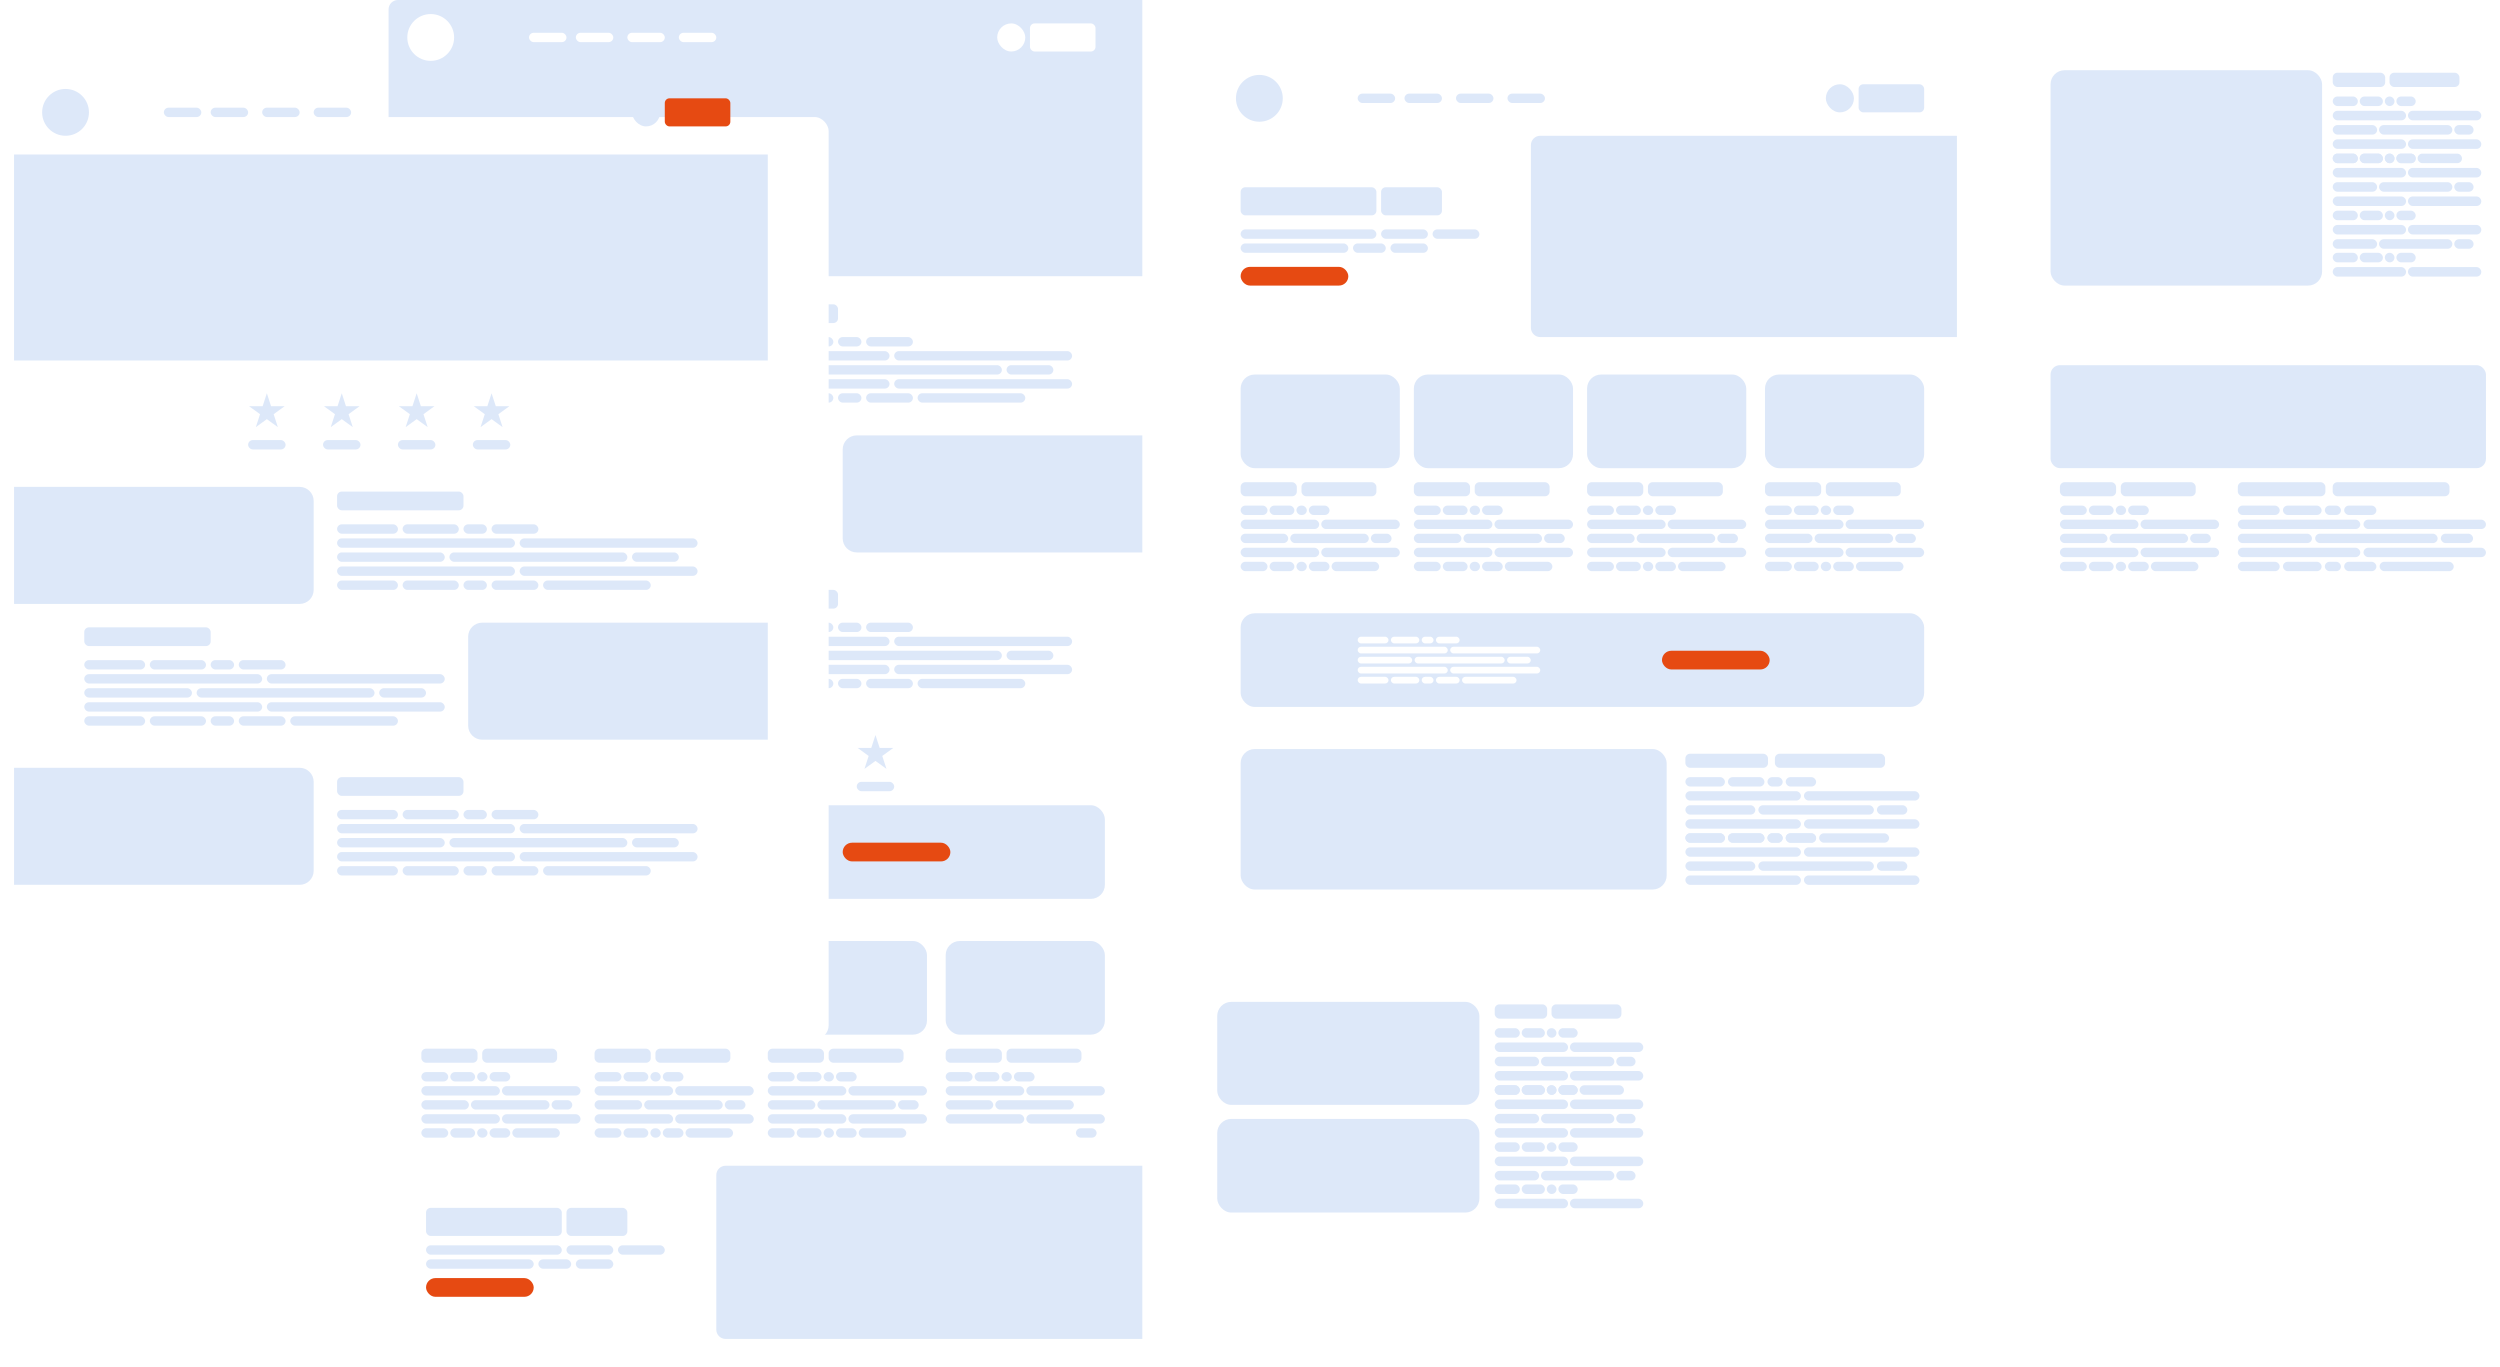 <svg width="534" height="292" viewBox="0 0 534 292" fill="none" xmlns="http://www.w3.org/2000/svg">
<rect x="435" y="12" width="99" height="52" rx="3" fill="white"/>
<rect x="498.276" y="20.617" width="5.356" height="2.033" rx="1" fill="#DDE8F9"/>
<rect x="498.276" y="45" width="5.356" height="2.033" rx="1" fill="#DDE8F9"/>
<rect x="498.276" y="54" width="5.356" height="2.033" rx="1" fill="#DDE8F9"/>
<rect x="498.276" y="32.817" width="5.356" height="2.033" rx="1" fill="#DDE8F9"/>
<rect x="498.276" y="32.817" width="5.356" height="2.033" rx="1" fill="#DDE8F9"/>
<rect x="498.276" y="23.667" width="15.656" height="2.033" rx="1" fill="#DDE8F9"/>
<rect x="498.276" y="48.05" width="15.656" height="2.033" rx="1" fill="#DDE8F9"/>
<rect x="498.276" y="57.05" width="15.656" height="2.033" rx="1" fill="#DDE8F9"/>
<rect x="498.276" y="35.867" width="15.656" height="2.033" rx="1" fill="#DDE8F9"/>
<rect x="498.276" y="29.767" width="15.656" height="2.033" rx="1" fill="#DDE8F9"/>
<rect x="498.276" y="41.967" width="15.656" height="2.033" rx="1" fill="#DDE8F9"/>
<rect x="498.276" y="26.717" width="9.476" height="2.033" rx="1" fill="#DDE8F9"/>
<rect x="498.276" y="51.1" width="9.476" height="2.033" rx="1" fill="#DDE8F9"/>
<rect x="498.276" y="38.917" width="9.476" height="2.033" rx="1" fill="#DDE8F9"/>
<rect x="516.404" y="32.817" width="9.476" height="2.033" rx="1" fill="#DDE8F9"/>
<rect x="508.164" y="26.717" width="15.656" height="2.033" rx="1" fill="#DDE8F9"/>
<rect x="508.164" y="51.1" width="15.656" height="2.033" rx="1" fill="#DDE8F9"/>
<rect x="508.164" y="38.917" width="15.656" height="2.033" rx="1" fill="#DDE8F9"/>
<rect x="514.344" y="23.667" width="15.656" height="2.033" rx="1" fill="#DDE8F9"/>
<rect x="514.344" y="48.05" width="15.656" height="2.033" rx="1" fill="#DDE8F9"/>
<rect x="514.344" y="57.05" width="15.656" height="2.033" rx="1" fill="#DDE8F9"/>
<rect x="514.344" y="35.867" width="15.656" height="2.033" rx="1" fill="#DDE8F9"/>
<rect x="514.344" y="29.767" width="15.656" height="2.033" rx="1" fill="#DDE8F9"/>
<rect x="514.344" y="41.967" width="15.656" height="2.033" rx="1" fill="#DDE8F9"/>
<rect x="504.044" y="20.617" width="4.944" height="2.033" rx="1" fill="#DDE8F9"/>
<rect x="504.044" y="45" width="4.944" height="2.033" rx="1" fill="#DDE8F9"/>
<rect x="504.044" y="54" width="4.944" height="2.033" rx="1" fill="#DDE8F9"/>
<rect x="504.044" y="32.817" width="4.944" height="2.033" rx="1" fill="#DDE8F9"/>
<rect x="504.044" y="32.817" width="4.944" height="2.033" rx="1" fill="#DDE8F9"/>
<rect x="509.4" y="20.617" width="2.06" height="2.033" rx="1" fill="#DDE8F9"/>
<rect x="509.4" y="45" width="2.06" height="2.033" rx="1" fill="#DDE8F9"/>
<rect x="509.4" y="54" width="2.06" height="2.033" rx="1" fill="#DDE8F9"/>
<rect x="509.4" y="32.817" width="2.06" height="2.033" rx="1" fill="#DDE8F9"/>
<rect x="509.4" y="32.817" width="2.06" height="2.033" rx="1" fill="#DDE8F9"/>
<rect x="511.872" y="20.617" width="4.12" height="2.033" rx="1" fill="#DDE8F9"/>
<rect x="511.872" y="45" width="4.12" height="2.033" rx="1" fill="#DDE8F9"/>
<rect x="511.872" y="54" width="4.12" height="2.033" rx="1" fill="#DDE8F9"/>
<rect x="511.872" y="32.817" width="4.12" height="2.033" rx="1" fill="#DDE8F9"/>
<rect x="511.872" y="32.817" width="4.12" height="2.033" rx="1" fill="#DDE8F9"/>
<rect x="524.232" y="26.717" width="4.12" height="2.033" rx="1" fill="#DDE8F9"/>
<rect x="524.232" y="51.1" width="4.12" height="2.033" rx="1" fill="#DDE8F9"/>
<rect x="524.232" y="38.917" width="4.12" height="2.033" rx="1" fill="#DDE8F9"/>
<rect x="498.276" y="15.533" width="11.197" height="3.05" rx="1" fill="#DDE8F9"/>
<rect x="510.406" y="15.533" width="14.929" height="3.05" rx="1" fill="#DDE8F9"/>
<rect x="438" y="15" width="58" height="46" rx="3" fill="#DDE8F9"/>
<rect x="435" y="75" width="99" height="51" rx="3" fill="white"/>
<rect x="440" y="108" width="5.74" height="2" rx="1" fill="#DDE8F9"/>
<rect x="440" y="120" width="5.74" height="2" rx="1" fill="#DDE8F9"/>
<rect x="440" y="111" width="16.779" height="2" rx="1" fill="#DDE8F9"/>
<rect x="440" y="117" width="16.779" height="2" rx="1" fill="#DDE8F9"/>
<rect x="440" y="114" width="10.156" height="2" rx="1" fill="#DDE8F9"/>
<rect x="459.429" y="120" width="10.156" height="2" rx="1" fill="#DDE8F9"/>
<rect x="450.597" y="114" width="16.779" height="2" rx="1" fill="#DDE8F9"/>
<rect x="457.221" y="111" width="16.779" height="2" rx="1" fill="#DDE8F9"/>
<rect x="457.221" y="117" width="16.779" height="2" rx="1" fill="#DDE8F9"/>
<rect x="446.182" y="108" width="5.299" height="2" rx="1" fill="#DDE8F9"/>
<rect x="446.182" y="120" width="5.299" height="2" rx="1" fill="#DDE8F9"/>
<rect x="451.922" y="108" width="2.208" height="2" rx="1" fill="#DDE8F9"/>
<rect x="451.922" y="120" width="2.208" height="2" rx="1" fill="#DDE8F9"/>
<rect x="454.571" y="108" width="4.416" height="2" rx="1" fill="#DDE8F9"/>
<rect x="454.571" y="120" width="4.416" height="2" rx="1" fill="#DDE8F9"/>
<rect x="467.818" y="114" width="4.416" height="2" rx="1" fill="#DDE8F9"/>
<rect x="440" y="103" width="12" height="3" rx="1" fill="#DDE8F9"/>
<rect x="453" y="103" width="16" height="3" rx="1" fill="#DDE8F9"/>
<rect x="478" y="108" width="8.948" height="2" rx="1" fill="#DDE8F9"/>
<rect x="478" y="120" width="8.948" height="2" rx="1" fill="#DDE8F9"/>
<rect x="478" y="111" width="26.156" height="2" rx="1" fill="#DDE8F9"/>
<rect x="478" y="117" width="26.156" height="2" rx="1" fill="#DDE8F9"/>
<rect x="478" y="114" width="15.831" height="2" rx="1" fill="#DDE8F9"/>
<rect x="508.286" y="120" width="15.831" height="2" rx="1" fill="#DDE8F9"/>
<rect x="494.52" y="114" width="26.156" height="2" rx="1" fill="#DDE8F9"/>
<rect x="504.844" y="111" width="26.156" height="2" rx="1" fill="#DDE8F9"/>
<rect x="504.844" y="117" width="26.156" height="2" rx="1" fill="#DDE8F9"/>
<rect x="487.636" y="108" width="8.26" height="2" rx="1" fill="#DDE8F9"/>
<rect x="487.636" y="120" width="8.26" height="2" rx="1" fill="#DDE8F9"/>
<rect x="496.584" y="108" width="3.442" height="2" rx="1" fill="#DDE8F9"/>
<rect x="496.584" y="120" width="3.442" height="2" rx="1" fill="#DDE8F9"/>
<rect x="500.714" y="108" width="6.883" height="2" rx="1" fill="#DDE8F9"/>
<rect x="500.714" y="120" width="6.883" height="2" rx="1" fill="#DDE8F9"/>
<rect x="521.364" y="114" width="6.883" height="2" rx="1" fill="#DDE8F9"/>
<rect x="478" y="103" width="18.706" height="3" rx="1" fill="#DDE8F9"/>
<rect x="498.265" y="103" width="24.941" height="3" rx="1" fill="#DDE8F9"/>
<rect x="438" y="78" width="93" height="22" rx="2" fill="#DDE8F9"/>
<rect x="257" y="211" width="99" height="51" rx="3" fill="white"/>
<rect x="319.276" y="219.617" width="5.356" height="2.033" rx="1" fill="#DDE8F9"/>
<rect x="319.276" y="244" width="5.356" height="2.033" rx="1" fill="#DDE8F9"/>
<rect x="319.276" y="253" width="5.356" height="2.033" rx="1" fill="#DDE8F9"/>
<rect x="319.276" y="231.817" width="5.356" height="2.033" rx="1" fill="#DDE8F9"/>
<rect x="319.276" y="231.817" width="5.356" height="2.033" rx="1" fill="#DDE8F9"/>
<rect x="319.276" y="222.667" width="15.656" height="2.033" rx="1" fill="#DDE8F9"/>
<rect x="319.276" y="247.05" width="15.656" height="2.033" rx="1" fill="#DDE8F9"/>
<rect x="319.276" y="256.05" width="15.656" height="2.033" rx="1" fill="#DDE8F9"/>
<rect x="319.276" y="234.867" width="15.656" height="2.033" rx="1" fill="#DDE8F9"/>
<rect x="319.276" y="228.767" width="15.656" height="2.033" rx="1" fill="#DDE8F9"/>
<rect x="319.276" y="240.967" width="15.656" height="2.033" rx="1" fill="#DDE8F9"/>
<rect x="319.276" y="225.717" width="9.476" height="2.033" rx="1" fill="#DDE8F9"/>
<rect x="319.276" y="250.1" width="9.476" height="2.033" rx="1" fill="#DDE8F9"/>
<rect x="319.276" y="237.917" width="9.476" height="2.033" rx="1" fill="#DDE8F9"/>
<rect x="337.404" y="231.817" width="9.476" height="2.033" rx="1" fill="#DDE8F9"/>
<rect x="329.164" y="225.717" width="15.656" height="2.033" rx="1" fill="#DDE8F9"/>
<rect x="329.164" y="250.1" width="15.656" height="2.033" rx="1" fill="#DDE8F9"/>
<rect x="329.164" y="237.917" width="15.656" height="2.033" rx="1" fill="#DDE8F9"/>
<rect x="335.344" y="222.667" width="15.656" height="2.033" rx="1" fill="#DDE8F9"/>
<rect x="335.344" y="247.05" width="15.656" height="2.033" rx="1" fill="#DDE8F9"/>
<rect x="335.344" y="256.05" width="15.656" height="2.033" rx="1" fill="#DDE8F9"/>
<rect x="335.344" y="234.867" width="15.656" height="2.033" rx="1" fill="#DDE8F9"/>
<rect x="335.344" y="228.767" width="15.656" height="2.033" rx="1" fill="#DDE8F9"/>
<rect x="335.344" y="240.967" width="15.656" height="2.033" rx="1" fill="#DDE8F9"/>
<rect x="325.044" y="219.617" width="4.944" height="2.033" rx="1" fill="#DDE8F9"/>
<rect x="325.044" y="244" width="4.944" height="2.033" rx="1" fill="#DDE8F9"/>
<rect x="325.044" y="253" width="4.944" height="2.033" rx="1" fill="#DDE8F9"/>
<rect x="325.044" y="231.817" width="4.944" height="2.033" rx="1" fill="#DDE8F9"/>
<rect x="325.044" y="231.817" width="4.944" height="2.033" rx="1" fill="#DDE8F9"/>
<rect x="330.4" y="219.617" width="2.06" height="2.033" rx="1" fill="#DDE8F9"/>
<rect x="330.4" y="244" width="2.06" height="2.033" rx="1" fill="#DDE8F9"/>
<rect x="330.4" y="253" width="2.06" height="2.033" rx="1" fill="#DDE8F9"/>
<rect x="330.4" y="231.817" width="2.06" height="2.033" rx="1" fill="#DDE8F9"/>
<rect x="330.4" y="231.817" width="2.06" height="2.033" rx="1" fill="#DDE8F9"/>
<rect x="332.872" y="219.617" width="4.12" height="2.033" rx="1" fill="#DDE8F9"/>
<rect x="332.872" y="244" width="4.12" height="2.033" rx="1" fill="#DDE8F9"/>
<rect x="332.872" y="253" width="4.12" height="2.033" rx="1" fill="#DDE8F9"/>
<rect x="332.872" y="231.817" width="4.12" height="2.033" rx="1" fill="#DDE8F9"/>
<rect x="332.872" y="231.817" width="4.12" height="2.033" rx="1" fill="#DDE8F9"/>
<rect x="345.232" y="225.717" width="4.12" height="2.033" rx="1" fill="#DDE8F9"/>
<rect x="345.232" y="250.1" width="4.12" height="2.033" rx="1" fill="#DDE8F9"/>
<rect x="345.232" y="237.917" width="4.12" height="2.033" rx="1" fill="#DDE8F9"/>
<rect x="319.276" y="214.533" width="11.197" height="3.05" rx="1" fill="#DDE8F9"/>
<rect x="331.406" y="214.533" width="14.929" height="3.05" rx="1" fill="#DDE8F9"/>
<rect x="260" y="214" width="56" height="22" rx="3" fill="#DDE8F9"/>
<rect x="260" y="239" width="56" height="20" rx="3" fill="#DDE8F9"/>
<rect x="257" y="12" width="161" height="187" rx="3" fill="white"/>
<rect x="265" y="108" width="5.74" height="2" rx="1" fill="#DDE8F9"/>
<rect x="265" y="120" width="5.74" height="2" rx="1" fill="#DDE8F9"/>
<rect x="265" y="111" width="16.779" height="2" rx="1" fill="#DDE8F9"/>
<rect x="265" y="117" width="16.779" height="2" rx="1" fill="#DDE8F9"/>
<rect x="265" y="114" width="10.156" height="2" rx="1" fill="#DDE8F9"/>
<rect x="284.429" y="120" width="10.156" height="2" rx="1" fill="#DDE8F9"/>
<rect x="275.597" y="114" width="16.779" height="2" rx="1" fill="#DDE8F9"/>
<rect x="282.221" y="111" width="16.779" height="2" rx="1" fill="#DDE8F9"/>
<rect x="282.221" y="117" width="16.779" height="2" rx="1" fill="#DDE8F9"/>
<rect x="271.182" y="108" width="5.299" height="2" rx="1" fill="#DDE8F9"/>
<rect x="271.182" y="120" width="5.299" height="2" rx="1" fill="#DDE8F9"/>
<rect x="276.922" y="108" width="2.208" height="2" rx="1" fill="#DDE8F9"/>
<rect x="276.922" y="120" width="2.208" height="2" rx="1" fill="#DDE8F9"/>
<rect x="279.571" y="108" width="4.416" height="2" rx="1" fill="#DDE8F9"/>
<rect x="279.571" y="120" width="4.416" height="2" rx="1" fill="#DDE8F9"/>
<rect x="292.818" y="114" width="4.416" height="2" rx="1" fill="#DDE8F9"/>
<rect x="265" y="103" width="12" height="3" rx="1" fill="#DDE8F9"/>
<rect x="278" y="103" width="16" height="3" rx="1" fill="#DDE8F9"/>
<rect x="302" y="108" width="5.74" height="2" rx="1" fill="#DDE8F9"/>
<rect x="302" y="120" width="5.74" height="2" rx="1" fill="#DDE8F9"/>
<rect x="302" y="111" width="16.779" height="2" rx="1" fill="#DDE8F9"/>
<rect x="302" y="117" width="16.779" height="2" rx="1" fill="#DDE8F9"/>
<rect x="302" y="114" width="10.156" height="2" rx="1" fill="#DDE8F9"/>
<rect x="321.429" y="120" width="10.156" height="2" rx="1" fill="#DDE8F9"/>
<rect x="312.597" y="114" width="16.779" height="2" rx="1" fill="#DDE8F9"/>
<rect x="319.221" y="111" width="16.779" height="2" rx="1" fill="#DDE8F9"/>
<rect x="319.221" y="117" width="16.779" height="2" rx="1" fill="#DDE8F9"/>
<rect x="308.182" y="108" width="5.299" height="2" rx="1" fill="#DDE8F9"/>
<rect x="308.182" y="120" width="5.299" height="2" rx="1" fill="#DDE8F9"/>
<rect x="313.922" y="108" width="2.208" height="2" rx="1" fill="#DDE8F9"/>
<rect x="313.922" y="120" width="2.208" height="2" rx="1" fill="#DDE8F9"/>
<rect x="316.571" y="108" width="4.416" height="2" rx="1" fill="#DDE8F9"/>
<rect x="316.571" y="120" width="4.416" height="2" rx="1" fill="#DDE8F9"/>
<rect x="329.818" y="114" width="4.416" height="2" rx="1" fill="#DDE8F9"/>
<rect x="302" y="103" width="12" height="3" rx="1" fill="#DDE8F9"/>
<rect x="315" y="103" width="16" height="3" rx="1" fill="#DDE8F9"/>
<rect x="360" y="166" width="8.442" height="2" rx="1" fill="#DDE8F9"/>
<rect x="360" y="178" width="8.442" height="2" rx="1" fill="#DDE8F9"/>
<rect x="360" y="178" width="8.442" height="2" rx="1" fill="#DDE8F9"/>
<rect x="360" y="169" width="24.675" height="2" rx="1" fill="#DDE8F9"/>
<rect x="360" y="181" width="24.675" height="2" rx="1" fill="#DDE8F9"/>
<rect x="360" y="175" width="24.675" height="2" rx="1" fill="#DDE8F9"/>
<rect x="360" y="187" width="24.675" height="2" rx="1" fill="#DDE8F9"/>
<rect x="360" y="172" width="14.935" height="2" rx="1" fill="#DDE8F9"/>
<rect x="360" y="184" width="14.935" height="2" rx="1" fill="#DDE8F9"/>
<rect x="388.571" y="178" width="14.935" height="2" rx="1" fill="#DDE8F9"/>
<rect x="375.584" y="172" width="24.675" height="2" rx="1" fill="#DDE8F9"/>
<rect x="375.584" y="184" width="24.675" height="2" rx="1" fill="#DDE8F9"/>
<rect x="385.325" y="169" width="24.675" height="2" rx="1" fill="#DDE8F9"/>
<rect x="385.325" y="181" width="24.675" height="2" rx="1" fill="#DDE8F9"/>
<rect x="385.325" y="175" width="24.675" height="2" rx="1" fill="#DDE8F9"/>
<rect x="385.325" y="187" width="24.675" height="2" rx="1" fill="#DDE8F9"/>
<rect x="369.091" y="166" width="7.792" height="2" rx="1" fill="#DDE8F9"/>
<rect x="369.091" y="178" width="7.792" height="2" rx="1" fill="#DDE8F9"/>
<rect x="369.091" y="178" width="7.792" height="2" rx="1" fill="#DDE8F9"/>
<rect x="377.533" y="166" width="3.247" height="2" rx="1" fill="#DDE8F9"/>
<rect x="377.533" y="178" width="3.247" height="2" rx="1" fill="#DDE8F9"/>
<rect x="377.533" y="178" width="3.247" height="2" rx="1" fill="#DDE8F9"/>
<rect x="381.429" y="166" width="6.494" height="2" rx="1" fill="#DDE8F9"/>
<rect x="381.429" y="178" width="6.494" height="2" rx="1" fill="#DDE8F9"/>
<rect x="381.429" y="178" width="6.494" height="2" rx="1" fill="#DDE8F9"/>
<rect x="400.909" y="172" width="6.494" height="2" rx="1" fill="#DDE8F9"/>
<rect x="400.909" y="184" width="6.494" height="2" rx="1" fill="#DDE8F9"/>
<rect x="360" y="161" width="17.647" height="3" rx="1" fill="#DDE8F9"/>
<rect x="379.118" y="161" width="23.529" height="3" rx="1" fill="#DDE8F9"/>
<rect x="339" y="108" width="5.74" height="2" rx="1" fill="#DDE8F9"/>
<rect x="339" y="120" width="5.74" height="2" rx="1" fill="#DDE8F9"/>
<rect x="339" y="111" width="16.779" height="2" rx="1" fill="#DDE8F9"/>
<rect x="339" y="117" width="16.779" height="2" rx="1" fill="#DDE8F9"/>
<rect x="339" y="114" width="10.156" height="2" rx="1" fill="#DDE8F9"/>
<rect x="358.429" y="120" width="10.156" height="2" rx="1" fill="#DDE8F9"/>
<rect x="349.597" y="114" width="16.779" height="2" rx="1" fill="#DDE8F9"/>
<rect x="356.221" y="111" width="16.779" height="2" rx="1" fill="#DDE8F9"/>
<rect x="356.221" y="117" width="16.779" height="2" rx="1" fill="#DDE8F9"/>
<rect x="345.182" y="108" width="5.299" height="2" rx="1" fill="#DDE8F9"/>
<rect x="345.182" y="120" width="5.299" height="2" rx="1" fill="#DDE8F9"/>
<rect x="350.922" y="108" width="2.208" height="2" rx="1" fill="#DDE8F9"/>
<rect x="350.922" y="120" width="2.208" height="2" rx="1" fill="#DDE8F9"/>
<rect x="353.571" y="108" width="4.416" height="2" rx="1" fill="#DDE8F9"/>
<rect x="353.571" y="120" width="4.416" height="2" rx="1" fill="#DDE8F9"/>
<rect x="366.818" y="114" width="4.416" height="2" rx="1" fill="#DDE8F9"/>
<rect x="339" y="103" width="12" height="3" rx="1" fill="#DDE8F9"/>
<rect x="352" y="103" width="16" height="3" rx="1" fill="#DDE8F9"/>
<rect x="377" y="108" width="5.74" height="2" rx="1" fill="#DDE8F9"/>
<rect x="377" y="120" width="5.74" height="2" rx="1" fill="#DDE8F9"/>
<rect x="377" y="111" width="16.779" height="2" rx="1" fill="#DDE8F9"/>
<rect x="377" y="117" width="16.779" height="2" rx="1" fill="#DDE8F9"/>
<rect x="377" y="114" width="10.156" height="2" rx="1" fill="#DDE8F9"/>
<rect x="396.429" y="120" width="10.156" height="2" rx="1" fill="#DDE8F9"/>
<rect x="387.597" y="114" width="16.779" height="2" rx="1" fill="#DDE8F9"/>
<rect x="394.221" y="111" width="16.779" height="2" rx="1" fill="#DDE8F9"/>
<rect x="394.221" y="117" width="16.779" height="2" rx="1" fill="#DDE8F9"/>
<rect x="383.182" y="108" width="5.299" height="2" rx="1" fill="#DDE8F9"/>
<rect x="383.182" y="120" width="5.299" height="2" rx="1" fill="#DDE8F9"/>
<rect x="388.922" y="108" width="2.208" height="2" rx="1" fill="#DDE8F9"/>
<rect x="388.922" y="120" width="2.208" height="2" rx="1" fill="#DDE8F9"/>
<rect x="391.571" y="108" width="4.416" height="2" rx="1" fill="#DDE8F9"/>
<rect x="391.571" y="120" width="4.416" height="2" rx="1" fill="#DDE8F9"/>
<rect x="404.818" y="114" width="4.416" height="2" rx="1" fill="#DDE8F9"/>
<rect x="377" y="103" width="12" height="3" rx="1" fill="#DDE8F9"/>
<rect x="390" y="103" width="16" height="3" rx="1" fill="#DDE8F9"/>
<circle cx="269" cy="21" r="5" fill="#DDE8F9"/>
<rect x="290" y="20" width="8" height="2" rx="1" fill="#DDE8F9"/>
<rect x="265" y="40" width="29" height="6" rx="1" fill="#DDE8F9"/>
<rect x="265" y="57" width="23" height="4" rx="2" fill="#E64A12"/>
<rect x="295" y="40" width="13" height="6" rx="1" fill="#DDE8F9"/>
<rect x="265" y="49" width="29" height="2" rx="1" fill="#DDE8F9"/>
<rect x="265" y="52" width="23" height="2" rx="1" fill="#DDE8F9"/>
<rect x="295" y="49" width="10" height="2" rx="1" fill="#DDE8F9"/>
<rect x="289" y="52" width="7" height="2" rx="1" fill="#DDE8F9"/>
<rect x="306" y="49" width="10" height="2" rx="1" fill="#DDE8F9"/>
<rect x="297" y="52" width="8" height="2" rx="1" fill="#DDE8F9"/>
<rect x="300" y="20" width="8" height="2" rx="1" fill="#DDE8F9"/>
<rect x="311" y="20" width="8" height="2" rx="1" fill="#DDE8F9"/>
<rect x="322" y="20" width="8" height="2" rx="1" fill="#DDE8F9"/>
<rect x="397" y="18" width="14" height="6" rx="1" fill="#DDE8F9"/>
<rect x="390" y="18" width="6" height="6" rx="3" fill="#DDE8F9"/>
<path d="M327 31C327 29.895 327.895 29 329 29H418V72H329C327.895 72 327 71.105 327 70V31Z" fill="#DDE8F9"/>
<rect x="265" y="160" width="91" height="30" rx="3" fill="#DDE8F9"/>
<rect x="265" y="80" width="34" height="20" rx="3" fill="#DDE8F9"/>
<rect x="302" y="80" width="34" height="20" rx="3" fill="#DDE8F9"/>
<rect x="339" y="80" width="34" height="20" rx="3" fill="#DDE8F9"/>
<rect x="377" y="80" width="34" height="20" rx="3" fill="#DDE8F9"/>
<rect x="265" y="131" width="146" height="20" rx="3" fill="#DDE8F9"/>
<rect x="290" y="136" width="6.584" height="1.429" rx="0.714" fill="white"/>
<rect x="290" y="144.571" width="6.584" height="1.429" rx="0.714" fill="white"/>
<rect x="290" y="138.143" width="19.247" height="1.429" rx="0.714" fill="white"/>
<rect x="290" y="142.429" width="19.247" height="1.429" rx="0.714" fill="white"/>
<rect x="290" y="140.286" width="11.649" height="1.429" rx="0.714" fill="white"/>
<rect x="312.286" y="144.571" width="11.649" height="1.429" rx="0.714" fill="white"/>
<rect x="302.156" y="140.286" width="19.247" height="1.429" rx="0.714" fill="white"/>
<rect x="309.753" y="138.143" width="19.247" height="1.429" rx="0.714" fill="white"/>
<rect x="309.753" y="142.429" width="19.247" height="1.429" rx="0.714" fill="white"/>
<rect x="297.091" y="136" width="6.078" height="1.429" rx="0.714" fill="white"/>
<rect x="297.091" y="144.571" width="6.078" height="1.429" rx="0.714" fill="white"/>
<rect x="303.675" y="136" width="2.532" height="1.429" rx="0.714" fill="white"/>
<rect x="303.675" y="144.571" width="2.532" height="1.429" rx="0.714" fill="white"/>
<rect x="306.714" y="136" width="5.065" height="1.429" rx="0.714" fill="white"/>
<rect x="306.714" y="144.571" width="5.065" height="1.429" rx="0.714" fill="white"/>
<rect x="321.909" y="140.286" width="5.065" height="1.429" rx="0.714" fill="white"/>
<rect x="355" y="139" width="23" height="4" rx="2" fill="#E64A12"/>
<rect x="83" width="161" height="292" rx="3" fill="white"/>
<rect x="90" y="229" width="5.74" height="2" rx="1" fill="#DDE8F9"/>
<rect x="90" y="241" width="5.74" height="2" rx="1" fill="#DDE8F9"/>
<rect x="90" y="232" width="16.779" height="2" rx="1" fill="#DDE8F9"/>
<rect x="90" y="238" width="16.779" height="2" rx="1" fill="#DDE8F9"/>
<rect x="90" y="235" width="10.156" height="2" rx="1" fill="#DDE8F9"/>
<rect x="109.429" y="241" width="10.156" height="2" rx="1" fill="#DDE8F9"/>
<rect x="100.597" y="235" width="16.779" height="2" rx="1" fill="#DDE8F9"/>
<rect x="107.221" y="232" width="16.779" height="2" rx="1" fill="#DDE8F9"/>
<rect x="107.221" y="238" width="16.779" height="2" rx="1" fill="#DDE8F9"/>
<rect x="96.182" y="229" width="5.299" height="2" rx="1" fill="#DDE8F9"/>
<rect x="96.182" y="241" width="5.299" height="2" rx="1" fill="#DDE8F9"/>
<rect x="101.922" y="229" width="2.208" height="2" rx="1" fill="#DDE8F9"/>
<rect x="101.922" y="241" width="2.208" height="2" rx="1" fill="#DDE8F9"/>
<rect x="104.571" y="229" width="4.416" height="2" rx="1" fill="#DDE8F9"/>
<rect x="104.571" y="241" width="4.416" height="2" rx="1" fill="#DDE8F9"/>
<rect x="117.818" y="235" width="4.416" height="2" rx="1" fill="#DDE8F9"/>
<rect x="90" y="224" width="12" height="3" rx="1" fill="#DDE8F9"/>
<rect x="103" y="224" width="16" height="3" rx="1" fill="#DDE8F9"/>
<rect x="127" y="229" width="5.74" height="2" rx="1" fill="#DDE8F9"/>
<rect x="127" y="241" width="5.74" height="2" rx="1" fill="#DDE8F9"/>
<rect x="127" y="232" width="16.779" height="2" rx="1" fill="#DDE8F9"/>
<rect x="127" y="238" width="16.779" height="2" rx="1" fill="#DDE8F9"/>
<rect x="127" y="235" width="10.156" height="2" rx="1" fill="#DDE8F9"/>
<rect x="146.429" y="241" width="10.156" height="2" rx="1" fill="#DDE8F9"/>
<rect x="137.597" y="235" width="16.779" height="2" rx="1" fill="#DDE8F9"/>
<rect x="144.221" y="232" width="16.779" height="2" rx="1" fill="#DDE8F9"/>
<rect x="144.221" y="238" width="16.779" height="2" rx="1" fill="#DDE8F9"/>
<rect x="133.182" y="229" width="5.299" height="2" rx="1" fill="#DDE8F9"/>
<rect x="133.182" y="241" width="5.299" height="2" rx="1" fill="#DDE8F9"/>
<rect x="138.922" y="229" width="2.208" height="2" rx="1" fill="#DDE8F9"/>
<rect x="138.922" y="241" width="2.208" height="2" rx="1" fill="#DDE8F9"/>
<rect x="141.571" y="229" width="4.416" height="2" rx="1" fill="#DDE8F9"/>
<rect x="141.571" y="241" width="4.416" height="2" rx="1" fill="#DDE8F9"/>
<rect x="154.818" y="235" width="4.416" height="2" rx="1" fill="#DDE8F9"/>
<rect x="127" y="224" width="12" height="3" rx="1" fill="#DDE8F9"/>
<rect x="140" y="224" width="16" height="3" rx="1" fill="#DDE8F9"/>
<rect x="164" y="229" width="5.74" height="2" rx="1" fill="#DDE8F9"/>
<rect x="164" y="241" width="5.74" height="2" rx="1" fill="#DDE8F9"/>
<rect x="164" y="232" width="16.779" height="2" rx="1" fill="#DDE8F9"/>
<rect x="164" y="238" width="16.779" height="2" rx="1" fill="#DDE8F9"/>
<rect x="164" y="235" width="10.156" height="2" rx="1" fill="#DDE8F9"/>
<rect x="183.429" y="241" width="10.156" height="2" rx="1" fill="#DDE8F9"/>
<rect x="174.597" y="235" width="16.779" height="2" rx="1" fill="#DDE8F9"/>
<rect x="181.221" y="232" width="16.779" height="2" rx="1" fill="#DDE8F9"/>
<rect x="181.221" y="238" width="16.779" height="2" rx="1" fill="#DDE8F9"/>
<rect x="170.182" y="229" width="5.299" height="2" rx="1" fill="#DDE8F9"/>
<rect x="170.182" y="241" width="5.299" height="2" rx="1" fill="#DDE8F9"/>
<rect x="175.922" y="229" width="2.208" height="2" rx="1" fill="#DDE8F9"/>
<rect x="175.922" y="241" width="2.208" height="2" rx="1" fill="#DDE8F9"/>
<rect x="178.571" y="229" width="4.416" height="2" rx="1" fill="#DDE8F9"/>
<rect x="178.571" y="241" width="4.416" height="2" rx="1" fill="#DDE8F9"/>
<rect x="191.818" y="235" width="4.416" height="2" rx="1" fill="#DDE8F9"/>
<rect x="164" y="224" width="12" height="3" rx="1" fill="#DDE8F9"/>
<rect x="177" y="224" width="16" height="3" rx="1" fill="#DDE8F9"/>
<rect x="202" y="229" width="5.74" height="2" rx="1" fill="#DDE8F9"/>
<rect x="202" y="232" width="16.779" height="2" rx="1" fill="#DDE8F9"/>
<rect x="202" y="238" width="16.779" height="2" rx="1" fill="#DDE8F9"/>
<rect x="202" y="235" width="10.156" height="2" rx="1" fill="#DDE8F9"/>
<rect x="212.597" y="235" width="16.779" height="2" rx="1" fill="#DDE8F9"/>
<rect x="219.221" y="232" width="16.779" height="2" rx="1" fill="#DDE8F9"/>
<rect x="219.221" y="238" width="16.779" height="2" rx="1" fill="#DDE8F9"/>
<rect x="208.182" y="229" width="5.299" height="2" rx="1" fill="#DDE8F9"/>
<rect x="213.922" y="229" width="2.208" height="2" rx="1" fill="#DDE8F9"/>
<rect x="216.571" y="229" width="4.416" height="2" rx="1" fill="#DDE8F9"/>
<rect x="229.818" y="241" width="4.416" height="2" rx="1" fill="#DDE8F9"/>
<rect x="202" y="224" width="12" height="3" rx="1" fill="#DDE8F9"/>
<rect x="215" y="224" width="16" height="3" rx="1" fill="#DDE8F9"/>
<path d="M83 2C83 0.895 83.895 0 85 0H244V59H85C83.895 59 83 58.105 83 57V2Z" fill="#DDE8F9"/>
<circle cx="92" cy="8" r="5" fill="white"/>
<rect x="113" y="7" width="8" height="2" rx="1" fill="white"/>
<rect x="91" y="258" width="29" height="6" rx="1" fill="#DDE8F9"/>
<rect x="88" y="27" width="29" height="6" rx="1" fill="white"/>
<rect x="91" y="273" width="23" height="4" rx="2" fill="#E64A12"/>
<rect x="88" y="44" width="23" height="4" rx="2" fill="#91A0EB"/>
<rect x="121" y="258" width="13" height="6" rx="1" fill="#DDE8F9"/>
<rect x="118" y="27" width="13" height="6" rx="1" fill="white"/>
<rect x="91" y="266" width="29" height="2" rx="1" fill="#DDE8F9"/>
<rect x="88" y="36" width="29" height="2" rx="1" fill="white"/>
<rect x="91" y="269" width="23" height="2" rx="1" fill="#DDE8F9"/>
<rect x="88" y="39" width="23" height="2" rx="1" fill="white"/>
<rect x="121" y="266" width="10" height="2" rx="1" fill="#DDE8F9"/>
<rect x="118" y="36" width="10" height="2" rx="1" fill="white"/>
<rect x="115" y="269" width="7" height="2" rx="1" fill="#DDE8F9"/>
<rect x="112" y="39" width="7" height="2" rx="1" fill="white"/>
<rect x="132" y="266" width="10" height="2" rx="1" fill="#DDE8F9"/>
<rect x="129" y="36" width="10" height="2" rx="1" fill="white"/>
<rect x="123" y="269" width="8" height="2" rx="1" fill="#DDE8F9"/>
<rect x="120" y="39" width="8" height="2" rx="1" fill="white"/>
<rect x="123" y="7" width="8" height="2" rx="1" fill="white"/>
<rect x="134" y="7" width="8" height="2" rx="1" fill="white"/>
<rect x="145" y="7" width="8" height="2" rx="1" fill="white"/>
<rect x="220" y="5" width="14" height="6" rx="1" fill="white"/>
<rect x="213" y="5" width="6" height="6" rx="3" fill="white"/>
<rect x="152" y="72" width="13" height="2" rx="1" fill="#DDE8F9"/>
<rect x="152" y="84" width="13" height="2" rx="1" fill="#DDE8F9"/>
<rect x="152" y="75" width="38" height="2" rx="1" fill="#DDE8F9"/>
<rect x="152" y="81" width="38" height="2" rx="1" fill="#DDE8F9"/>
<rect x="152" y="78" width="23" height="2" rx="1" fill="#DDE8F9"/>
<rect x="196" y="84" width="23" height="2" rx="1" fill="#DDE8F9"/>
<rect x="176" y="78" width="38" height="2" rx="1" fill="#DDE8F9"/>
<rect x="191" y="75" width="38" height="2" rx="1" fill="#DDE8F9"/>
<rect x="191" y="81" width="38" height="2" rx="1" fill="#DDE8F9"/>
<rect x="166" y="72" width="12" height="2" rx="1" fill="#DDE8F9"/>
<rect x="166" y="84" width="12" height="2" rx="1" fill="#DDE8F9"/>
<rect x="179" y="72" width="5" height="2" rx="1" fill="#DDE8F9"/>
<rect x="179" y="84" width="5" height="2" rx="1" fill="#DDE8F9"/>
<rect x="185" y="72" width="10" height="2" rx="1" fill="#DDE8F9"/>
<rect x="185" y="84" width="10" height="2" rx="1" fill="#DDE8F9"/>
<rect x="215" y="78" width="10" height="2" rx="1" fill="#DDE8F9"/>
<rect x="152" y="65" width="27" height="4" rx="1" fill="#DDE8F9"/>
<rect x="98" y="101" width="13" height="2" rx="1" fill="#DDE8F9"/>
<rect x="98" y="113" width="13" height="2" rx="1" fill="#DDE8F9"/>
<rect x="98" y="104" width="38" height="2" rx="1" fill="#DDE8F9"/>
<rect x="98" y="110" width="38" height="2" rx="1" fill="#DDE8F9"/>
<rect x="98" y="107" width="23" height="2" rx="1" fill="#DDE8F9"/>
<rect x="142" y="113" width="23" height="2" rx="1" fill="#DDE8F9"/>
<rect x="122" y="107" width="38" height="2" rx="1" fill="#DDE8F9"/>
<rect x="137" y="104" width="38" height="2" rx="1" fill="#DDE8F9"/>
<rect x="137" y="110" width="38" height="2" rx="1" fill="#DDE8F9"/>
<rect x="112" y="101" width="12" height="2" rx="1" fill="#DDE8F9"/>
<rect x="112" y="113" width="12" height="2" rx="1" fill="#DDE8F9"/>
<rect x="125" y="101" width="5" height="2" rx="1" fill="#DDE8F9"/>
<rect x="125" y="113" width="5" height="2" rx="1" fill="#DDE8F9"/>
<rect x="131" y="101" width="10" height="2" rx="1" fill="#DDE8F9"/>
<rect x="131" y="113" width="10" height="2" rx="1" fill="#DDE8F9"/>
<rect x="161" y="107" width="10" height="2" rx="1" fill="#DDE8F9"/>
<rect x="98" y="94" width="27" height="4" rx="1" fill="#DDE8F9"/>
<rect x="152" y="133" width="13" height="2" rx="1" fill="#DDE8F9"/>
<rect x="152" y="145" width="13" height="2" rx="1" fill="#DDE8F9"/>
<rect x="152" y="136" width="38" height="2" rx="1" fill="#DDE8F9"/>
<rect x="152" y="142" width="38" height="2" rx="1" fill="#DDE8F9"/>
<rect x="152" y="139" width="23" height="2" rx="1" fill="#DDE8F9"/>
<rect x="196" y="145" width="23" height="2" rx="1" fill="#DDE8F9"/>
<rect x="176" y="139" width="38" height="2" rx="1" fill="#DDE8F9"/>
<rect x="191" y="136" width="38" height="2" rx="1" fill="#DDE8F9"/>
<rect x="191" y="142" width="38" height="2" rx="1" fill="#DDE8F9"/>
<rect x="166" y="133" width="12" height="2" rx="1" fill="#DDE8F9"/>
<rect x="166" y="145" width="12" height="2" rx="1" fill="#DDE8F9"/>
<rect x="179" y="133" width="5" height="2" rx="1" fill="#DDE8F9"/>
<rect x="179" y="145" width="5" height="2" rx="1" fill="#DDE8F9"/>
<rect x="185" y="133" width="10" height="2" rx="1" fill="#DDE8F9"/>
<rect x="185" y="145" width="10" height="2" rx="1" fill="#DDE8F9"/>
<rect x="215" y="139" width="10" height="2" rx="1" fill="#DDE8F9"/>
<rect x="152" y="126" width="27" height="4" rx="1" fill="#DDE8F9"/>
<path d="M83 64H144C145.657 64 147 65.343 147 67V86C147 87.657 145.657 89 144 89H83V64Z" fill="#DDE8F9"/>
<path d="M180 96C180 94.343 181.343 93 183 93H244V118H183C181.343 118 180 116.657 180 115V96Z" fill="#DDE8F9"/>
<path d="M83 124H144C145.657 124 147 125.343 147 127V146C147 147.657 145.657 149 144 149H83V124Z" fill="#DDE8F9"/>
<rect x="135" y="167" width="8" height="2" rx="1" fill="#DDE8F9"/>
<rect x="151" y="167" width="8" height="2" rx="1" fill="#DDE8F9"/>
<rect x="167" y="167" width="8" height="2" rx="1" fill="#DDE8F9"/>
<rect x="183" y="167" width="8" height="2" rx="1" fill="#DDE8F9"/>
<path d="M139 157L139.898 159.764H142.804L140.453 161.472L141.351 164.236L139 162.528L136.649 164.236L137.547 161.472L135.196 159.764H138.102L139 157Z" fill="#DDE8F9"/>
<path d="M155 157L155.898 159.764H158.804L156.453 161.472L157.351 164.236L155 162.528L152.649 164.236L153.547 161.472L151.196 159.764H154.102L155 157Z" fill="#DDE8F9"/>
<path d="M171 157L171.898 159.764H174.804L172.453 161.472L173.351 164.236L171 162.528L168.649 164.236L169.547 161.472L167.196 159.764H170.102L171 157Z" fill="#DDE8F9"/>
<path d="M187 157L187.898 159.764H190.804L188.453 161.472L189.351 164.236L187 162.528L184.649 164.236L185.547 161.472L183.196 159.764H186.102L187 157Z" fill="#DDE8F9"/>
<path d="M153 251C153 249.895 153.895 249 155 249H244V286H155C153.895 286 153 285.105 153 284V251Z" fill="#DDE8F9"/>
<rect x="90" y="201" width="34" height="20" rx="3" fill="#DDE8F9"/>
<rect x="127" y="201" width="34" height="20" rx="3" fill="#DDE8F9"/>
<rect x="164" y="201" width="34" height="20" rx="3" fill="#DDE8F9"/>
<rect x="202" y="201" width="34" height="20" rx="3" fill="#DDE8F9"/>
<rect x="90" y="172" width="146" height="20" rx="3" fill="#DDE8F9"/>
<rect x="115" y="177" width="6.584" height="1.429" rx="0.714" fill="white"/>
<rect x="115" y="185.571" width="6.584" height="1.429" rx="0.714" fill="white"/>
<rect x="115" y="179.143" width="19.247" height="1.429" rx="0.714" fill="white"/>
<rect x="115" y="183.429" width="19.247" height="1.429" rx="0.714" fill="white"/>
<rect x="115" y="181.286" width="11.649" height="1.429" rx="0.714" fill="white"/>
<rect x="137.286" y="185.571" width="11.649" height="1.429" rx="0.714" fill="white"/>
<rect x="127.156" y="181.286" width="19.247" height="1.429" rx="0.714" fill="white"/>
<rect x="134.753" y="179.143" width="19.247" height="1.429" rx="0.714" fill="white"/>
<rect x="134.753" y="183.429" width="19.247" height="1.429" rx="0.714" fill="white"/>
<rect x="122.091" y="177" width="6.078" height="1.429" rx="0.714" fill="white"/>
<rect x="122.091" y="185.571" width="6.078" height="1.429" rx="0.714" fill="white"/>
<rect x="128.675" y="177" width="2.532" height="1.429" rx="0.714" fill="white"/>
<rect x="128.675" y="185.571" width="2.532" height="1.429" rx="0.714" fill="white"/>
<rect x="131.714" y="177" width="5.065" height="1.429" rx="0.714" fill="white"/>
<rect x="131.714" y="185.571" width="5.065" height="1.429" rx="0.714" fill="white"/>
<rect x="146.909" y="181.286" width="5.065" height="1.429" rx="0.714" fill="white"/>
<rect x="180" y="180" width="23" height="4" rx="2" fill="#E64A12"/>
<g filter="url(#filter0_d)">
<rect x="3" y="14" width="161" height="197" rx="3" fill="white"/>
</g>
<circle cx="14" cy="24" r="5" fill="#DDE8F9"/>
<rect x="35" y="23" width="8" height="2" rx="1" fill="#DDE8F9"/>
<rect x="72" y="112" width="13" height="2" rx="1" fill="#DDE8F9"/>
<rect x="72" y="124" width="13" height="2" rx="1" fill="#DDE8F9"/>
<rect x="72" y="115" width="38" height="2" rx="1" fill="#DDE8F9"/>
<rect x="72" y="121" width="38" height="2" rx="1" fill="#DDE8F9"/>
<rect x="72" y="118" width="23" height="2" rx="1" fill="#DDE8F9"/>
<rect x="116" y="124" width="23" height="2" rx="1" fill="#DDE8F9"/>
<rect x="96" y="118" width="38" height="2" rx="1" fill="#DDE8F9"/>
<rect x="111" y="115" width="38" height="2" rx="1" fill="#DDE8F9"/>
<rect x="111" y="121" width="38" height="2" rx="1" fill="#DDE8F9"/>
<rect x="86" y="112" width="12" height="2" rx="1" fill="#DDE8F9"/>
<rect x="86" y="124" width="12" height="2" rx="1" fill="#DDE8F9"/>
<rect x="99" y="112" width="5" height="2" rx="1" fill="#DDE8F9"/>
<rect x="99" y="124" width="5" height="2" rx="1" fill="#DDE8F9"/>
<rect x="105" y="112" width="10" height="2" rx="1" fill="#DDE8F9"/>
<rect x="105" y="124" width="10" height="2" rx="1" fill="#DDE8F9"/>
<rect x="135" y="118" width="10" height="2" rx="1" fill="#DDE8F9"/>
<rect x="72" y="105" width="27" height="4" rx="1" fill="#DDE8F9"/>
<rect x="18" y="141" width="13" height="2" rx="1" fill="#DDE8F9"/>
<rect x="18" y="153" width="13" height="2" rx="1" fill="#DDE8F9"/>
<rect x="18" y="144" width="38" height="2" rx="1" fill="#DDE8F9"/>
<rect x="18" y="150" width="38" height="2" rx="1" fill="#DDE8F9"/>
<rect x="18" y="147" width="23" height="2" rx="1" fill="#DDE8F9"/>
<rect x="62" y="153" width="23" height="2" rx="1" fill="#DDE8F9"/>
<rect x="42" y="147" width="38" height="2" rx="1" fill="#DDE8F9"/>
<rect x="57" y="144" width="38" height="2" rx="1" fill="#DDE8F9"/>
<rect x="57" y="150" width="38" height="2" rx="1" fill="#DDE8F9"/>
<rect x="32" y="141" width="12" height="2" rx="1" fill="#DDE8F9"/>
<rect x="32" y="153" width="12" height="2" rx="1" fill="#DDE8F9"/>
<rect x="45" y="141" width="5" height="2" rx="1" fill="#DDE8F9"/>
<rect x="45" y="153" width="5" height="2" rx="1" fill="#DDE8F9"/>
<rect x="51" y="141" width="10" height="2" rx="1" fill="#DDE8F9"/>
<rect x="51" y="153" width="10" height="2" rx="1" fill="#DDE8F9"/>
<rect x="81" y="147" width="10" height="2" rx="1" fill="#DDE8F9"/>
<rect x="18" y="134" width="27" height="4" rx="1" fill="#DDE8F9"/>
<rect x="72" y="173" width="13" height="2" rx="1" fill="#DDE8F9"/>
<rect x="72" y="185" width="13" height="2" rx="1" fill="#DDE8F9"/>
<rect x="72" y="176" width="38" height="2" rx="1" fill="#DDE8F9"/>
<rect x="72" y="182" width="38" height="2" rx="1" fill="#DDE8F9"/>
<rect x="72" y="179" width="23" height="2" rx="1" fill="#DDE8F9"/>
<rect x="116" y="185" width="23" height="2" rx="1" fill="#DDE8F9"/>
<rect x="96" y="179" width="38" height="2" rx="1" fill="#DDE8F9"/>
<rect x="111" y="176" width="38" height="2" rx="1" fill="#DDE8F9"/>
<rect x="111" y="182" width="38" height="2" rx="1" fill="#DDE8F9"/>
<rect x="86" y="173" width="12" height="2" rx="1" fill="#DDE8F9"/>
<rect x="86" y="185" width="12" height="2" rx="1" fill="#DDE8F9"/>
<rect x="99" y="173" width="5" height="2" rx="1" fill="#DDE8F9"/>
<rect x="99" y="185" width="5" height="2" rx="1" fill="#DDE8F9"/>
<rect x="105" y="173" width="10" height="2" rx="1" fill="#DDE8F9"/>
<rect x="105" y="185" width="10" height="2" rx="1" fill="#DDE8F9"/>
<rect x="135" y="179" width="10" height="2" rx="1" fill="#DDE8F9"/>
<rect x="72" y="166" width="27" height="4" rx="1" fill="#DDE8F9"/>
<rect x="45" y="23" width="8" height="2" rx="1" fill="#DDE8F9"/>
<rect x="56" y="23" width="8" height="2" rx="1" fill="#DDE8F9"/>
<rect x="67" y="23" width="8" height="2" rx="1" fill="#DDE8F9"/>
<rect x="142" y="21" width="14" height="6" rx="1" fill="#E64A12"/>
<rect x="135" y="21" width="6" height="6" rx="3" fill="#DDE8F9"/>
<rect x="3" y="33" width="161" height="44" fill="#DDE8F9"/>
<path d="M3 104H64C65.657 104 67 105.343 67 107V126C67 127.657 65.657 129 64 129H3V104Z" fill="#DDE8F9"/>
<path d="M100 136C100 134.343 101.343 133 103 133H164V158H103C101.343 158 100 156.657 100 155V136Z" fill="#DDE8F9"/>
<path d="M3 164H64C65.657 164 67 165.343 67 167V186C67 187.657 65.657 189 64 189H3V164Z" fill="#DDE8F9"/>
<rect x="53" y="94" width="8" height="2" rx="1" fill="#DDE8F9"/>
<rect x="69" y="94" width="8" height="2" rx="1" fill="#DDE8F9"/>
<rect x="85" y="94" width="8" height="2" rx="1" fill="#DDE8F9"/>
<rect x="101" y="94" width="8" height="2" rx="1" fill="#DDE8F9"/>
<path d="M57 84L57.898 86.764H60.804L58.453 88.472L59.351 91.236L57 89.528L54.649 91.236L55.547 88.472L53.196 86.764H56.102L57 84Z" fill="#DDE8F9"/>
<path d="M73 84L73.898 86.764H76.804L74.453 88.472L75.351 91.236L73 89.528L70.649 91.236L71.547 88.472L69.196 86.764H72.102L73 84Z" fill="#DDE8F9"/>
<path d="M89 84L89.898 86.764H92.804L90.453 88.472L91.351 91.236L89 89.528L86.649 91.236L87.547 88.472L85.196 86.764H88.102L89 84Z" fill="#DDE8F9"/>
<path d="M105 84L105.898 86.764H108.804L106.453 88.472L107.351 91.236L105 89.528L102.649 91.236L103.547 88.472L101.196 86.764H104.102L105 84Z" fill="#DDE8F9"/>
<defs>
<filter id="filter0_d" x="0" y="9" width="193" height="229" filterUnits="userSpaceOnUse" color-interpolation-filters="sRGB">
<feFlood flood-opacity="0" result="BackgroundImageFix"/>
<feColorMatrix in="SourceAlpha" type="matrix" values="0 0 0 0 0 0 0 0 0 0 0 0 0 0 0 0 0 0 127 0"/>
<feOffset dx="13" dy="11"/>
<feGaussianBlur stdDeviation="8"/>
<feColorMatrix type="matrix" values="0 0 0 0 0.737 0 0 0 0 0.792 0 0 0 0 0.863 0 0 0 0.5 0"/>
<feBlend mode="normal" in2="BackgroundImageFix" result="effect1_dropShadow"/>
<feBlend mode="normal" in="SourceGraphic" in2="effect1_dropShadow" result="shape"/>
</filter>
</defs>
</svg>
